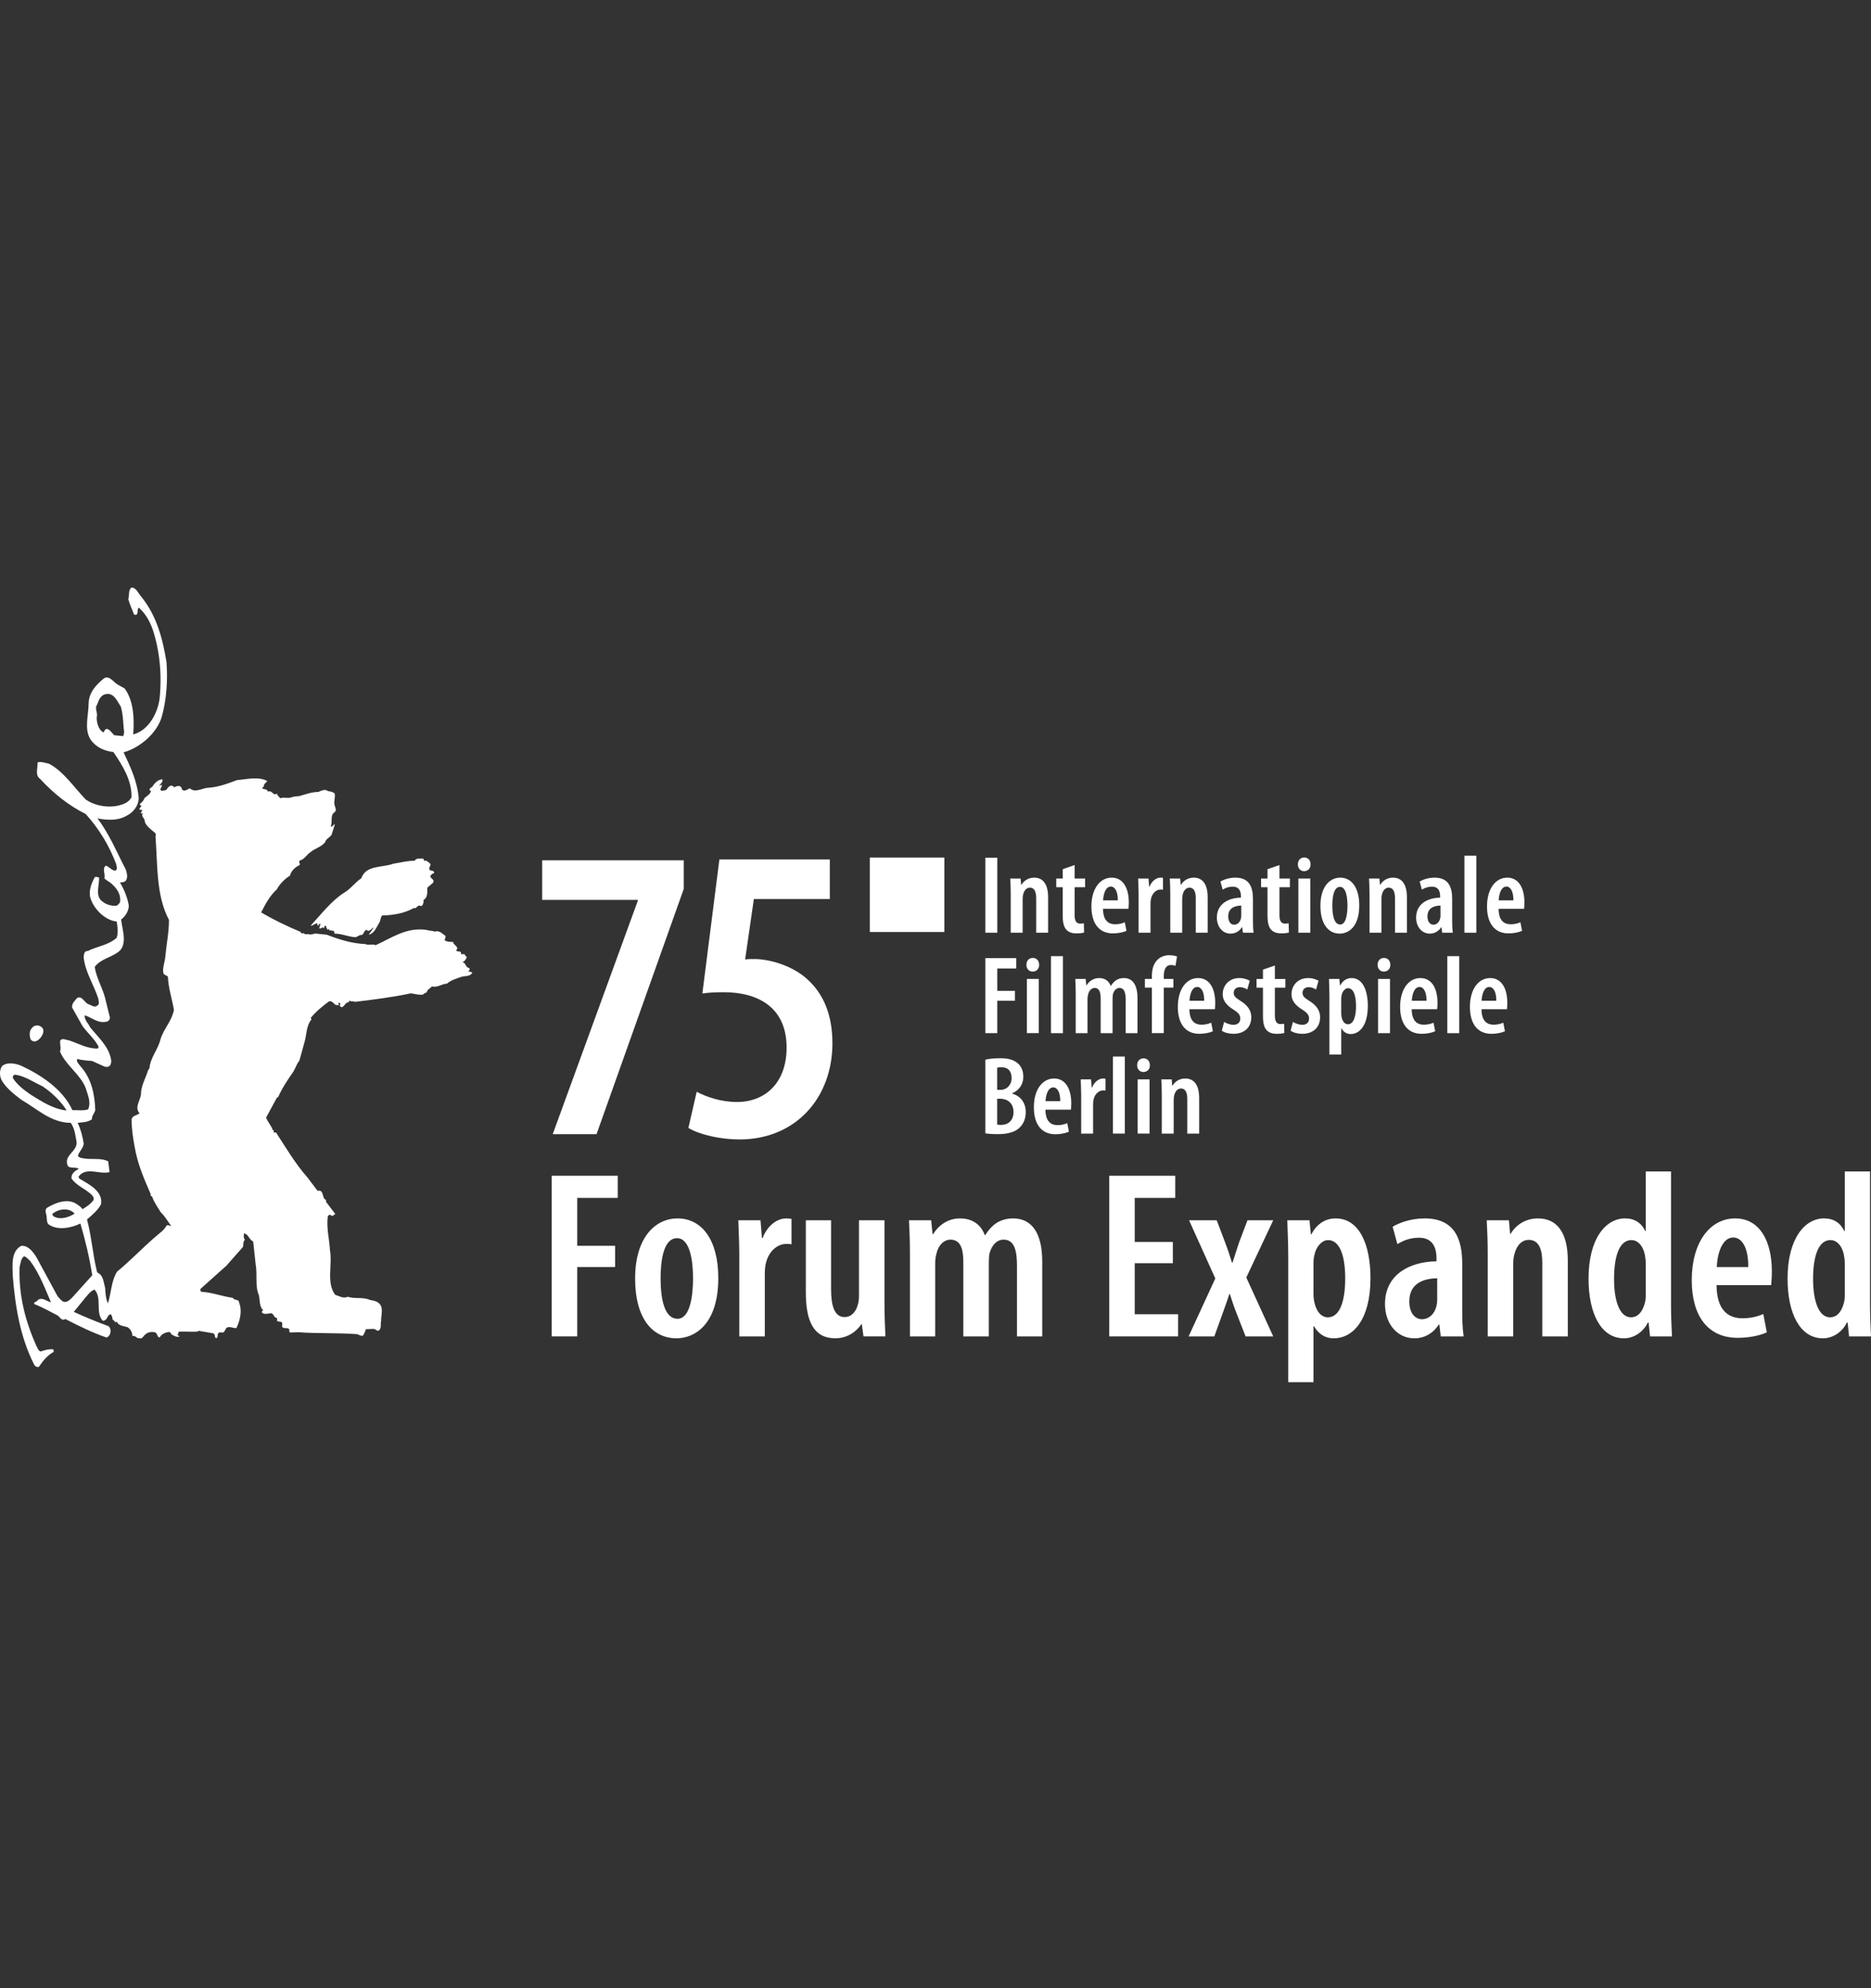 <?xml version="1.0" encoding="utf-8"?>
<svg xmlns="http://www.w3.org/2000/svg" fill="none" height="100%" overflow="visible" preserveAspectRatio="none" style="display: block;" viewBox="0 0 96 102" width="100%">
<rect x="0" y="0" width="96" height="102" fill="#333333" stroke="none"/>
<g clip-path="url(#clip0_0_3005)" id="Logo 10">
<g id="_x0020_1">
<path d="M44.631 47.815H48.454V43.996H44.631V47.815Z" fill="white" id="Vector"/>
<path d="M50.558 47.852H51.17V44.003H50.558V47.852Z" fill="white" id="Vector_2"/>
<path d="M51.86 45.853C51.86 45.54 51.848 45.317 51.837 45.071H52.367L52.397 45.397H52.408C52.539 45.174 52.773 45.026 53.064 45.026C53.533 45.026 53.778 45.385 53.778 46.031V47.852H53.167V46.088C53.167 45.814 53.11 45.54 52.842 45.54C52.693 45.54 52.556 45.654 52.499 45.882C52.482 45.939 52.471 46.031 52.471 46.133V47.852H51.86V45.853Z" fill="white" id="Vector_3"/>
<path d="M55.138 44.38V45.071H55.675V45.517H55.138V46.956C55.138 47.298 55.269 47.384 55.423 47.384C55.492 47.384 55.549 47.378 55.612 47.367L55.624 47.841C55.532 47.869 55.395 47.886 55.224 47.886C55.03 47.886 54.853 47.835 54.732 47.715C54.596 47.578 54.527 47.373 54.527 46.961V45.517H54.196V45.071H54.527V44.592L55.138 44.38Z" fill="white" id="Vector_4"/>
<path d="M57.354 46.191C57.359 45.745 57.211 45.483 56.994 45.483C56.731 45.483 56.611 45.865 56.6 46.191H57.354ZM56.594 46.624C56.6 47.247 56.891 47.418 57.217 47.418C57.417 47.418 57.588 47.373 57.713 47.315L57.799 47.755C57.628 47.835 57.359 47.886 57.103 47.886C56.389 47.886 56 47.367 56 46.505C56 45.585 56.446 45.026 57.039 45.026C57.622 45.026 57.919 45.557 57.919 46.299C57.919 46.459 57.907 46.55 57.902 46.624H56.594Z" fill="white" id="Vector_5"/>
<path d="M58.421 45.853C58.421 45.596 58.404 45.311 58.398 45.071H58.929L58.964 45.494H58.981C59.09 45.208 59.318 45.026 59.547 45.026C59.603 45.026 59.637 45.031 59.672 45.037V45.648C59.637 45.636 59.598 45.636 59.547 45.636C59.335 45.636 59.118 45.814 59.055 46.116C59.038 46.185 59.032 46.276 59.032 46.384V47.852H58.421V45.853Z" fill="white" id="Vector_6"/>
<path d="M60.046 45.854C60.046 45.54 60.035 45.317 60.023 45.071H60.554L60.583 45.397H60.594C60.726 45.174 60.96 45.026 61.251 45.026C61.719 45.026 61.965 45.385 61.965 46.031V47.852H61.354V46.088C61.354 45.814 61.297 45.54 61.029 45.54C60.88 45.54 60.743 45.654 60.686 45.882C60.669 45.939 60.657 46.031 60.657 46.133V47.852H60.046V45.854Z" fill="white" id="Vector_7"/>
<path d="M63.688 46.459C63.448 46.465 63.02 46.527 63.02 47.013C63.02 47.327 63.185 47.441 63.322 47.441C63.471 47.441 63.62 47.338 63.671 47.121C63.682 47.081 63.688 47.03 63.688 46.979V46.459ZM64.288 47.218C64.288 47.435 64.293 47.67 64.322 47.852H63.774L63.739 47.567H63.728C63.585 47.784 63.38 47.898 63.14 47.898C62.74 47.898 62.437 47.561 62.437 47.076C62.437 46.362 63.043 46.059 63.671 46.053V45.979C63.671 45.694 63.557 45.488 63.254 45.488C63.054 45.488 62.889 45.545 62.734 45.642L62.62 45.226C62.757 45.14 63.048 45.026 63.386 45.026C64.105 45.026 64.288 45.517 64.288 46.111V47.218Z" fill="white" id="Vector_8"/>
<path d="M65.647 44.38V45.071H66.183V45.517H65.647V46.956C65.647 47.298 65.778 47.384 65.932 47.384C66 47.384 66.057 47.378 66.12 47.367L66.132 47.841C66.04 47.869 65.903 47.886 65.732 47.886C65.538 47.886 65.361 47.835 65.24 47.715C65.103 47.578 65.035 47.373 65.035 46.961V45.517H64.704V45.071H65.035V44.592L65.647 44.38Z" fill="white" id="Vector_9"/>
<path d="M66.618 47.851V45.071H67.229V47.851H66.618ZM67.246 44.345C67.251 44.551 67.108 44.694 66.909 44.694C66.732 44.694 66.589 44.551 66.595 44.345C66.589 44.129 66.737 43.991 66.92 43.991C67.108 43.991 67.246 44.129 67.246 44.345Z" fill="white" id="Vector_10"/>
<path d="M68.361 46.459C68.361 46.927 68.441 47.43 68.767 47.43C69.069 47.43 69.138 46.876 69.138 46.459C69.138 46.053 69.069 45.5 68.755 45.5C68.424 45.5 68.361 46.053 68.361 46.459ZM69.743 46.453C69.743 47.578 69.166 47.898 68.743 47.898C68.155 47.898 67.75 47.407 67.75 46.471C67.75 45.465 68.247 45.026 68.767 45.026C69.349 45.026 69.743 45.54 69.743 46.453Z" fill="white" id="Vector_11"/>
<path d="M70.269 45.854C70.269 45.54 70.257 45.317 70.246 45.071H70.777L70.806 45.397H70.817C70.948 45.174 71.183 45.026 71.474 45.026C71.942 45.026 72.188 45.385 72.188 46.031V47.852H71.577V46.088C71.577 45.814 71.519 45.54 71.251 45.54C71.102 45.54 70.965 45.654 70.908 45.882C70.891 45.939 70.88 46.031 70.88 46.133V47.852H70.269V45.854Z" fill="white" id="Vector_12"/>
<path d="M73.91 46.459C73.67 46.464 73.242 46.527 73.242 47.013C73.242 47.327 73.408 47.441 73.545 47.441C73.693 47.441 73.842 47.338 73.893 47.121C73.904 47.081 73.91 47.03 73.91 46.978V46.459ZM74.51 47.218C74.51 47.435 74.515 47.669 74.544 47.852H73.996L73.962 47.567H73.95C73.808 47.784 73.602 47.898 73.362 47.898C72.962 47.898 72.66 47.561 72.66 47.075C72.66 46.362 73.265 46.059 73.893 46.053V45.979C73.893 45.694 73.779 45.488 73.476 45.488C73.276 45.488 73.111 45.545 72.956 45.642L72.843 45.225C72.98 45.14 73.271 45.026 73.608 45.026C74.327 45.026 74.51 45.517 74.51 46.111V47.218Z" fill="white" id="Vector_13"/>
<path d="M75.138 47.852H75.75V43.901H75.138V47.852Z" fill="white" id="Vector_14"/>
<path d="M77.652 46.191C77.657 45.745 77.509 45.483 77.292 45.483C77.029 45.483 76.909 45.865 76.897 46.191H77.652ZM76.892 46.624C76.897 47.247 77.189 47.418 77.515 47.418C77.714 47.418 77.886 47.373 78.011 47.315L78.097 47.755C77.926 47.835 77.657 47.886 77.4 47.886C76.687 47.886 76.298 47.367 76.298 46.505C76.298 45.585 76.743 45.026 77.337 45.026C77.92 45.026 78.217 45.557 78.217 46.299C78.217 46.459 78.205 46.55 78.2 46.624H76.892Z" fill="white" id="Vector_15"/>
<path d="M50.558 49.155H52.141V49.687H51.169V50.834H52.077V51.342H51.169V53.004H50.558V49.155Z" fill="white" id="Vector_16"/>
<path d="M52.689 53.003V50.222H53.3V53.003H52.689ZM53.317 49.497C53.323 49.703 53.18 49.846 52.98 49.846C52.803 49.846 52.66 49.703 52.666 49.497C52.66 49.28 52.809 49.143 52.992 49.143C53.18 49.143 53.317 49.28 53.317 49.497Z" fill="white" id="Vector_17"/>
<path d="M53.926 53.005H54.538V49.054H53.926V53.005Z" fill="white" id="Vector_18"/>
<path d="M55.195 51.005C55.195 50.691 55.184 50.468 55.172 50.223H55.703L55.737 50.554H55.748C55.88 50.343 56.102 50.177 56.394 50.177C56.679 50.177 56.891 50.314 56.988 50.577H56.999C57.073 50.457 57.171 50.349 57.279 50.28C57.393 50.211 57.525 50.177 57.667 50.177C58.107 50.177 58.364 50.52 58.364 51.205V53.004H57.759V51.319C57.759 50.982 57.713 50.685 57.439 50.685C57.285 50.685 57.159 50.806 57.102 51.011C57.091 51.068 57.085 51.148 57.085 51.233V53.004H56.474V51.228C56.474 50.977 56.44 50.685 56.166 50.685C56.023 50.685 55.88 50.8 55.829 51.028C55.812 51.085 55.8 51.165 55.8 51.245V53.004H55.195V51.005Z" fill="white" id="Vector_19"/>
<path d="M59.103 53.003V50.668H58.743V50.223H59.103V50.086C59.103 49.777 59.16 49.48 59.371 49.258C59.537 49.081 59.765 49.006 59.988 49.006C60.165 49.006 60.297 49.035 60.393 49.069L60.314 49.549C60.256 49.526 60.176 49.509 60.079 49.509C59.8 49.509 59.714 49.777 59.714 50.074V50.223H60.205V50.668H59.714V53.003H59.103Z" fill="white" id="Vector_20"/>
<path d="M61.787 51.342C61.793 50.897 61.644 50.634 61.427 50.634C61.164 50.634 61.045 51.016 61.033 51.342H61.787ZM61.028 51.776C61.033 52.399 61.325 52.57 61.65 52.57C61.85 52.57 62.021 52.524 62.147 52.467L62.233 52.907C62.061 52.987 61.793 53.038 61.536 53.038C60.822 53.038 60.434 52.519 60.434 51.656C60.434 50.737 60.879 50.177 61.473 50.177C62.056 50.177 62.353 50.709 62.353 51.45C62.353 51.611 62.341 51.702 62.336 51.776H61.028Z" fill="white" id="Vector_21"/>
<path d="M62.81 52.427C62.913 52.495 63.107 52.575 63.289 52.575C63.507 52.575 63.638 52.456 63.638 52.256C63.638 52.085 63.558 51.97 63.301 51.805C62.89 51.559 62.736 51.291 62.736 51.011C62.736 50.531 63.09 50.177 63.587 50.177C63.815 50.177 63.986 50.24 64.123 50.314L63.998 50.765C63.889 50.697 63.763 50.645 63.615 50.645C63.404 50.645 63.301 50.782 63.301 50.937C63.301 51.085 63.37 51.171 63.638 51.342C64.009 51.565 64.203 51.839 64.203 52.181C64.203 52.747 63.809 53.038 63.284 53.038C63.067 53.038 62.815 52.975 62.69 52.878L62.81 52.427Z" fill="white" id="Vector_22"/>
<path d="M65.413 49.533V50.224H65.95V50.669H65.413V52.108C65.413 52.451 65.545 52.537 65.699 52.537C65.767 52.537 65.825 52.531 65.887 52.52L65.899 52.993C65.808 53.022 65.67 53.039 65.499 53.039C65.305 53.039 65.128 52.988 65.008 52.868C64.871 52.731 64.802 52.525 64.802 52.114V50.669H64.472V50.224H64.802V49.745L65.413 49.533Z" fill="white" id="Vector_23"/>
<path d="M66.34 52.427C66.443 52.495 66.637 52.575 66.82 52.575C67.037 52.575 67.168 52.456 67.168 52.256C67.168 52.085 67.088 51.97 66.832 51.805C66.42 51.559 66.266 51.291 66.266 51.011C66.266 50.531 66.62 50.177 67.117 50.177C67.346 50.177 67.517 50.24 67.653 50.314L67.528 50.765C67.419 50.697 67.294 50.645 67.145 50.645C66.934 50.645 66.832 50.782 66.832 50.937C66.832 51.085 66.9 51.171 67.168 51.342C67.539 51.565 67.734 51.839 67.734 52.181C67.734 52.747 67.339 53.038 66.814 53.038C66.597 53.038 66.346 52.975 66.221 52.878L66.34 52.427Z" fill="white" id="Vector_24"/>
<path d="M68.818 51.987C68.818 52.073 68.829 52.159 68.846 52.222C68.92 52.49 69.063 52.547 69.16 52.547C69.469 52.547 69.577 52.107 69.577 51.616C69.577 51.068 69.446 50.697 69.166 50.697C69.012 50.697 68.875 50.868 68.84 51.051C68.823 51.114 68.818 51.182 68.818 51.257V51.987ZM68.212 51.096C68.212 50.725 68.195 50.457 68.189 50.223H68.721L68.755 50.56H68.766C68.897 50.303 69.109 50.177 69.349 50.177C69.903 50.177 70.182 50.777 70.182 51.611C70.182 52.616 69.754 53.05 69.303 53.05C69.058 53.05 68.909 52.901 68.829 52.758H68.818V54.1H68.212V51.096Z" fill="white" id="Vector_25"/>
<path d="M70.709 53.004V50.223H71.32V53.004H70.709ZM71.337 49.498C71.342 49.703 71.2 49.846 70.999 49.846C70.823 49.846 70.68 49.703 70.685 49.498C70.68 49.281 70.828 49.144 71.011 49.144C71.2 49.144 71.337 49.281 71.337 49.498Z" fill="white" id="Vector_26"/>
<path d="M73.193 51.342C73.199 50.897 73.05 50.634 72.833 50.634C72.57 50.634 72.451 51.016 72.439 51.342H73.193ZM72.433 51.776C72.439 52.399 72.731 52.57 73.056 52.57C73.256 52.57 73.427 52.524 73.553 52.467L73.639 52.907C73.467 52.987 73.199 53.038 72.942 53.038C72.228 53.038 71.84 52.519 71.84 51.656C71.84 50.737 72.285 50.177 72.879 50.177C73.461 50.177 73.758 50.708 73.758 51.45C73.758 51.61 73.747 51.702 73.741 51.776H72.433Z" fill="white" id="Vector_27"/>
<path d="M74.26 53.005H74.871V49.054H74.26V53.005Z" fill="white" id="Vector_28"/>
<path d="M76.774 51.342C76.78 50.897 76.631 50.634 76.414 50.634C76.151 50.634 76.032 51.016 76.02 51.342H76.774ZM76.014 51.776C76.02 52.399 76.311 52.57 76.637 52.57C76.837 52.57 77.008 52.524 77.133 52.467L77.219 52.907C77.048 52.987 76.78 53.038 76.523 53.038C75.809 53.038 75.421 52.519 75.421 51.656C75.421 50.737 75.866 50.177 76.46 50.177C77.043 50.177 77.339 50.709 77.339 51.45C77.339 51.611 77.328 51.702 77.322 51.776H76.014Z" fill="white" id="Vector_29"/>
<path d="M51.164 57.694C51.215 57.706 51.278 57.711 51.358 57.711C51.729 57.711 52.003 57.489 52.003 57.049C52.003 56.597 51.689 56.375 51.341 56.369H51.164V57.694ZM51.164 55.912H51.346C51.655 55.912 51.906 55.661 51.906 55.313C51.906 54.993 51.757 54.753 51.381 54.753C51.289 54.753 51.215 54.759 51.164 54.776V55.912ZM50.558 54.365C50.764 54.314 51.026 54.29 51.318 54.29C51.672 54.29 51.998 54.348 52.231 54.559C52.42 54.725 52.506 54.97 52.506 55.245C52.506 55.604 52.312 55.929 51.935 56.09V56.107C52.38 56.232 52.631 56.592 52.631 57.054C52.631 57.369 52.529 57.626 52.351 57.814C52.129 58.059 51.752 58.185 51.198 58.185C50.918 58.185 50.707 58.168 50.558 58.145V54.365Z" fill="white" id="Vector_30"/>
<path d="M54.401 56.495C54.406 56.05 54.258 55.787 54.041 55.787C53.778 55.787 53.658 56.169 53.647 56.495H54.401ZM53.641 56.929C53.647 57.552 53.938 57.723 54.264 57.723C54.463 57.723 54.635 57.677 54.76 57.62L54.846 58.06C54.674 58.14 54.406 58.191 54.149 58.191C53.435 58.191 53.047 57.671 53.047 56.809C53.047 55.89 53.492 55.33 54.086 55.33C54.669 55.33 54.966 55.861 54.966 56.604C54.966 56.764 54.954 56.855 54.949 56.929H53.641Z" fill="white" id="Vector_31"/>
<path d="M55.474 56.158C55.474 55.901 55.457 55.615 55.451 55.376H55.982L56.016 55.798H56.033C56.142 55.513 56.371 55.33 56.599 55.33C56.656 55.33 56.69 55.336 56.724 55.342V55.952C56.69 55.941 56.65 55.941 56.599 55.941C56.388 55.941 56.17 56.118 56.108 56.42C56.091 56.489 56.085 56.58 56.085 56.689V58.157H55.474V56.158Z" fill="white" id="Vector_32"/>
<path d="M57.103 58.156H57.714V54.204H57.103V58.156Z" fill="white" id="Vector_33"/>
<path d="M58.372 58.156V55.375H58.983V58.156H58.372ZM59 54.65C59.006 54.855 58.862 54.998 58.663 54.998C58.486 54.998 58.343 54.855 58.348 54.65C58.343 54.433 58.492 54.296 58.674 54.296C58.862 54.296 59 54.433 59 54.65Z" fill="white" id="Vector_34"/>
<path d="M59.611 56.158C59.611 55.844 59.599 55.621 59.587 55.376H60.119L60.147 55.701H60.159C60.29 55.479 60.524 55.33 60.815 55.33C61.284 55.33 61.529 55.69 61.529 56.335V58.157H60.919V56.392C60.919 56.118 60.861 55.844 60.593 55.844C60.444 55.844 60.307 55.959 60.25 56.187C60.233 56.244 60.222 56.335 60.222 56.438V58.157H59.611V56.158Z" fill="white" id="Vector_35"/>
<path d="M28.308 60.318H31.696V61.455H29.617V63.913H31.561V65.002H29.617V68.56H28.308V60.318Z" fill="white" id="Vector_36"/>
<path d="M33.895 65.578C33.895 66.581 34.067 67.657 34.764 67.657C35.412 67.657 35.559 66.47 35.559 65.578C35.559 64.71 35.412 63.523 34.739 63.523C34.03 63.523 33.895 64.71 33.895 65.578ZM36.855 65.565C36.855 67.974 35.62 68.659 34.715 68.659C33.455 68.659 32.587 67.608 32.587 65.602C32.587 63.45 33.651 62.508 34.764 62.508C36.011 62.508 36.855 63.609 36.855 65.565Z" fill="white" id="Vector_37"/>
<path d="M37.932 64.281C37.932 63.731 37.896 63.12 37.884 62.606H39.021L39.094 63.511H39.131C39.363 62.9 39.852 62.508 40.342 62.508C40.464 62.508 40.537 62.521 40.611 62.533V63.841C40.537 63.817 40.452 63.817 40.342 63.817C39.889 63.817 39.425 64.196 39.29 64.844C39.253 64.991 39.241 65.186 39.241 65.419V68.562H37.932V64.281Z" fill="white" id="Vector_38"/>
<path d="M45.382 66.836C45.382 67.472 45.405 68.059 45.43 68.56H44.305L44.22 67.936H44.195C43.963 68.291 43.498 68.658 42.862 68.658C41.774 68.658 41.346 67.839 41.346 66.286V62.605H42.642V66.127C42.642 66.971 42.801 67.57 43.339 67.57C43.73 67.57 43.938 67.215 43.999 66.983C44.049 66.848 44.073 66.665 44.073 66.469V62.605H45.382V66.836Z" fill="white" id="Vector_39"/>
<path d="M46.688 64.281C46.688 63.609 46.664 63.132 46.64 62.606H47.777L47.85 63.316H47.875C48.156 62.863 48.633 62.508 49.257 62.508C49.868 62.508 50.321 62.801 50.529 63.364H50.553C50.712 63.107 50.92 62.875 51.153 62.728C51.397 62.582 51.678 62.508 51.984 62.508C52.926 62.508 53.476 63.242 53.476 64.71V68.562H52.18V64.954C52.18 64.233 52.082 63.597 51.495 63.597C51.165 63.597 50.896 63.853 50.773 64.294C50.749 64.416 50.736 64.587 50.736 64.771V68.562H49.428V64.758C49.428 64.22 49.355 63.597 48.767 63.597C48.462 63.597 48.156 63.841 48.046 64.33C48.009 64.453 47.984 64.624 47.984 64.795V68.562H46.688V64.281Z" fill="white" id="Vector_40"/>
<path d="M60.179 64.806H58.223V67.423H60.449V68.56H56.915V60.318H60.301V61.455H58.223V63.717H60.179V64.806Z" fill="white" id="Vector_41"/>
<path d="M62.43 62.605L62.87 63.767C63.005 64.121 63.115 64.464 63.213 64.782H63.237C63.347 64.452 63.457 64.097 63.567 63.767L64.007 62.605H65.328L63.947 65.54L65.328 68.561H63.91L63.432 67.338C63.31 67.032 63.213 66.726 63.102 66.384H63.078C62.98 66.702 62.858 67.019 62.748 67.338L62.307 68.561H60.987L62.356 65.589L61.011 62.605H62.43Z" fill="white" id="Vector_42"/>
<path d="M67.395 66.385C67.395 66.569 67.42 66.752 67.457 66.886C67.615 67.461 67.921 67.584 68.129 67.584C68.79 67.584 69.022 66.642 69.022 65.59C69.022 64.416 68.74 63.621 68.141 63.621C67.811 63.621 67.518 63.988 67.444 64.379C67.407 64.514 67.395 64.661 67.395 64.82V66.385ZM66.099 64.477C66.099 63.682 66.062 63.107 66.05 62.606H67.188L67.261 63.328H67.285C67.567 62.777 68.019 62.508 68.532 62.508C69.719 62.508 70.318 63.792 70.318 65.578C70.318 67.73 69.401 68.66 68.434 68.66C67.909 68.66 67.591 68.342 67.42 68.036H67.395V70.909H66.099V64.477Z" fill="white" id="Vector_43"/>
<path d="M73.742 65.578C73.228 65.59 72.311 65.725 72.311 66.764C72.311 67.437 72.665 67.681 72.959 67.681C73.276 67.681 73.595 67.461 73.705 66.996C73.729 66.911 73.742 66.801 73.742 66.691V65.578ZM75.026 67.204C75.026 67.669 75.038 68.17 75.099 68.562H73.925L73.852 67.95H73.827C73.521 68.415 73.081 68.66 72.567 68.66C71.712 68.66 71.063 67.938 71.063 66.898C71.063 65.37 72.359 64.722 73.705 64.71V64.55C73.705 63.939 73.461 63.499 72.812 63.499C72.384 63.499 72.03 63.621 71.699 63.829L71.455 62.936C71.748 62.753 72.372 62.508 73.093 62.508C74.634 62.508 75.026 63.56 75.026 64.832V67.204Z" fill="white" id="Vector_44"/>
<path d="M76.333 64.281C76.333 63.609 76.309 63.132 76.284 62.606H77.422L77.483 63.303H77.507C77.789 62.826 78.29 62.508 78.914 62.508C79.916 62.508 80.443 63.279 80.443 64.661V68.562H79.134V64.783C79.134 64.196 79.012 63.609 78.437 63.609C78.118 63.609 77.826 63.853 77.703 64.343C77.666 64.465 77.642 64.661 77.642 64.881V68.562H76.333V64.281Z" fill="white" id="Vector_45"/>
<path d="M84.442 64.88C84.442 64.77 84.442 64.635 84.418 64.513C84.369 64.036 84.1 63.62 83.709 63.62C83.048 63.62 82.816 64.549 82.816 65.614C82.816 66.812 83.134 67.583 83.684 67.583C83.928 67.583 84.234 67.448 84.394 66.849C84.43 66.739 84.442 66.604 84.442 66.457V64.88ZM85.739 60.098V66.947C85.739 67.436 85.763 68.108 85.788 68.561H84.663L84.589 67.851H84.553C84.344 68.279 83.892 68.659 83.317 68.659C82.156 68.659 81.507 67.399 81.507 65.601C81.507 63.51 82.413 62.507 83.379 62.507C83.867 62.507 84.222 62.74 84.418 63.156H84.442V60.098H85.739Z" fill="white" id="Vector_46"/>
<path d="M89.701 65.003C89.715 64.049 89.396 63.487 88.932 63.487C88.369 63.487 88.112 64.306 88.088 65.003H89.701ZM88.075 65.932C88.088 67.266 88.711 67.632 89.409 67.632C89.836 67.632 90.203 67.535 90.472 67.412L90.655 68.354C90.288 68.525 89.715 68.635 89.163 68.635C87.635 68.635 86.803 67.522 86.803 65.675C86.803 63.707 87.757 62.508 89.029 62.508C90.277 62.508 90.913 63.645 90.913 65.236C90.913 65.578 90.888 65.773 90.876 65.932H88.075Z" fill="white" id="Vector_47"/>
<path d="M94.654 64.88C94.654 64.77 94.654 64.635 94.63 64.513C94.581 64.036 94.312 63.62 93.921 63.62C93.26 63.62 93.028 64.549 93.028 65.614C93.028 66.812 93.346 67.583 93.896 67.583C94.14 67.583 94.446 67.448 94.606 66.849C94.642 66.739 94.654 66.604 94.654 66.457V64.88ZM95.95 60.098V66.947C95.95 67.436 95.975 68.108 96 68.561H94.875L94.801 67.851H94.764C94.556 68.279 94.104 68.659 93.529 68.659C92.367 68.659 91.719 67.399 91.719 65.601C91.719 63.51 92.624 62.507 93.59 62.507C94.079 62.507 94.434 62.74 94.63 63.156H94.654V60.098H95.95Z" fill="white" id="Vector_48"/>
<path d="M15.939 47.489C16.067 47.503 16.165 47.362 16.292 47.362C16.25 47.404 16.307 47.447 16.307 47.489C16.363 47.517 16.32 47.432 16.377 47.404C16.405 47.404 16.447 47.39 16.462 47.432C16.377 47.475 16.433 47.545 16.377 47.601C16.377 47.63 16.405 47.644 16.433 47.63C16.49 47.63 16.518 47.601 16.547 47.573C16.561 47.601 16.603 47.601 16.645 47.601C16.645 47.559 16.631 47.489 16.702 47.489C16.716 47.503 16.744 47.531 16.744 47.545C16.716 47.63 16.814 47.616 16.787 47.686C16.829 47.714 16.857 47.672 16.871 47.644C16.886 47.672 16.886 47.743 16.942 47.743C16.984 47.658 17.026 47.812 17.083 47.743C17.168 47.757 17.14 47.842 17.168 47.898C17.549 47.898 17.873 48.067 18.255 48.082L18.48 47.969C18.678 48.011 18.65 47.743 18.805 47.701C18.932 47.855 19.059 47.63 19.186 47.573L18.918 47.955C19.214 47.883 19.313 47.573 19.454 47.347C19.539 47.234 19.511 47.065 19.609 46.966C20.202 46.953 20.753 46.853 21.233 46.585C21.275 46.599 21.346 46.599 21.373 46.543C21.43 46.472 21.529 46.43 21.599 46.487C21.712 46.459 21.712 46.331 21.741 46.246C21.698 46.233 21.741 46.19 21.741 46.162C21.952 46.049 21.924 45.753 21.924 45.541L22.221 45.287C22.32 45.103 22.094 45.103 22.08 44.948C22.122 44.877 22.179 44.807 22.277 44.793C22.291 44.652 22.122 44.68 22.051 44.637C21.967 44.539 22.094 44.44 22.094 44.341C22.037 44.256 21.924 44.186 21.84 44.143C21.769 44.228 21.741 44.087 21.712 44.045C21.572 44.059 21.36 44.002 21.275 44.158C20.894 44.158 20.541 44.256 20.174 44.313C19.609 44.525 18.776 44.369 18.536 45.061C18.226 45.259 17.986 45.611 17.662 45.795C16.998 46.218 16.476 46.91 15.939 47.489Z" fill="white" id="Vector_49"/>
<path d="M2.756 62.405C2.714 62.376 2.671 62.319 2.7 62.263C2.94 62.08 3.25 61.995 3.546 62.08C3.66 62.122 3.758 62.178 3.828 62.263C3.546 62.447 3.095 62.602 2.756 62.405ZM6.77 30.143H6.748C6.568 30.271 6.652 30.538 6.581 30.734C6.652 31.002 6.779 31.257 6.877 31.525C7.146 31.624 7.005 31.271 7.118 31.172C7.47 31.482 7.668 31.849 7.823 32.259C8.19 33.346 8.318 34.588 8.19 35.83C8.091 36.592 7.626 37.468 6.835 37.679C6.892 36.846 6.864 35.971 6.398 35.322L6.045 35.124C5.819 34.997 5.636 34.658 5.353 34.786C4.93 35.124 4.563 35.533 4.548 36.07C4.548 36.677 4.309 37.383 4.634 37.919C4.915 38.343 5.353 38.526 5.819 38.582C6.285 39.274 6.751 39.994 6.751 40.883C6.708 41.01 6.581 41.123 6.454 41.194C5.848 41.504 4.958 41.405 4.408 41.024C3.801 40.403 3.265 39.57 2.502 39.175C2.305 39.147 2.107 39.048 1.923 39.119C1.951 39.401 1.782 39.754 2.05 39.952C2.742 40.7 3.532 41.335 4.394 41.758C5.099 42.535 5.607 43.396 5.96 44.327C5.974 44.426 6.045 44.581 5.932 44.666C5.735 44.68 5.607 44.454 5.424 44.412C5.226 44.567 5.424 44.849 5.353 45.061C5.481 45.188 5.664 45.259 5.791 45.4C6.045 45.64 6.214 45.936 6.158 46.289C6.116 46.36 6.031 46.459 5.946 46.472C5.692 46.472 5.466 46.416 5.269 46.261C4.86 45.978 5.099 45.456 5.085 45.019C5.015 45.005 4.93 44.962 4.86 45.005C4.676 45.343 4.506 45.781 4.676 46.176C4.874 46.684 5.41 47.221 5.989 47.277C6.031 47.531 6.073 47.856 5.989 48.11C5.565 48.492 4.987 48.547 4.506 48.788C4.323 48.773 4.294 48.971 4.294 49.126C4.379 49.888 4.817 50.524 5.042 51.228C5.057 51.356 5.127 51.51 4.987 51.595C4.831 51.708 4.69 51.567 4.548 51.524C4.337 51.454 4.21 51.059 3.956 51.201C3.828 51.356 3.674 51.482 3.702 51.693L4.224 52.624C4.478 52.991 4.86 53.3 5.057 53.695C5.057 53.752 5.029 53.794 4.987 53.794C4.45 53.794 4.012 53.526 3.532 53.371C3.391 53.357 3.222 53.244 3.095 53.371C3.053 53.569 3.151 53.752 3.08 53.949C3.363 54.641 4.125 55.121 4.394 55.813C4.492 56.151 4.69 56.533 4.521 56.913C4.281 56.998 3.97 56.942 3.716 56.956C3.222 55.869 2.078 55.135 1.076 54.67C0.794 54.557 0.385 54.472 0.116 54.683C0.036 54.785 0.002 54.917 -0 55.05V55.063C0 55.184 0.028 55.305 0.074 55.404C0.3 55.813 0.724 56.137 1.091 56.42C1.909 56.886 2.615 57.605 3.631 57.605C3.828 57.888 3.871 58.241 3.928 58.593C3.97 59.059 3.321 59.243 3.448 59.722C3.49 60.004 3.858 59.835 4.04 59.962L3.843 60.089C3.73 60.188 3.645 60.315 3.674 60.471C3.928 60.823 4.323 60.964 4.648 61.247C4.746 61.331 4.831 61.43 4.803 61.557C4.662 61.769 4.421 61.925 4.224 62.037C4.182 61.938 4.069 61.868 3.97 61.797C3.504 61.445 2.855 61.698 2.432 61.953C2.29 62.037 2.347 62.206 2.375 62.319C2.417 62.475 2.375 62.659 2.474 62.8C2.94 63.152 3.66 62.997 4.125 62.771C4.379 63.632 4.591 64.522 4.733 65.425L3.73 66.54C3.603 66.668 3.476 66.809 3.292 66.794C3.151 66.752 3.053 66.61 2.953 66.498L1.866 64.493C1.698 64.225 1.444 63.886 1.091 63.915C0.568 64.197 0.639 64.86 0.653 65.425C0.78 67.062 1.048 68.628 1.754 70.012C1.796 70.097 1.895 70.153 1.994 70.126C2.192 69.829 2.432 69.532 2.742 69.363C2.771 69.321 2.756 69.25 2.714 69.222C2.488 69.207 2.29 69.264 2.093 69.335C1.951 69.306 1.938 69.151 1.866 69.052C1.316 67.81 0.949 66.484 1.006 65.002C1.063 64.804 1.063 64.579 1.232 64.451C1.359 64.48 1.457 64.606 1.557 64.704C2.036 65.355 2.305 66.102 2.615 66.809C2.39 66.766 2.178 66.526 1.938 66.695C1.909 66.809 1.683 66.78 1.768 66.907C2.178 67.062 2.559 67.288 2.953 67.486C3.067 67.556 3.165 67.796 3.349 67.669C4.04 68.022 4.718 68.361 5.452 68.615C5.537 68.615 5.593 68.53 5.636 68.46C5.692 68.332 5.692 68.135 5.565 68.036C4.958 67.81 4.365 67.57 3.786 67.302L4.294 66.681C4.45 66.498 4.619 66.244 4.845 66.159C5.254 66.568 4.874 67.331 5.269 67.754C5.466 67.782 5.523 67.514 5.593 67.457L5.692 67.429C5.748 67.514 5.777 67.613 5.777 67.711C5.876 67.683 5.876 67.923 5.989 67.796C6.087 68.036 6.356 68.022 6.553 68.093C6.708 68.206 6.793 68.361 6.793 68.544C6.949 68.488 7.005 68.686 7.16 68.657C7.315 68.699 7.343 68.544 7.443 68.473C7.583 68.332 7.809 68.305 7.978 68.361C8.091 68.431 8.078 68.657 8.205 68.601C8.303 68.418 8.501 68.361 8.67 68.332C8.727 68.332 8.784 68.403 8.784 68.445C8.91 68.53 9.093 68.628 9.221 68.558L9.08 68.488C9.178 68.488 9.122 68.361 9.178 68.319C9.517 68.305 9.786 68.332 10.11 68.319L10.195 68.276L10.943 68.403C11.028 68.445 11.028 68.544 11.042 68.628C11.211 68.699 11.14 68.502 11.183 68.445C11.197 68.347 11.296 68.347 11.367 68.361C11.521 68.403 11.55 68.206 11.62 68.121C11.79 68.022 11.945 68.149 12.129 68.135C12.312 67.754 12.439 67.26 12.27 66.836C12.256 66.624 12.015 66.737 11.945 66.582C11.394 66.512 10.887 66.3 10.322 66.272C10.294 66.23 10.265 66.187 10.28 66.131L11.62 64.931L12.467 63.971C12.495 63.844 12.467 63.689 12.566 63.604C12.495 63.519 12.495 63.393 12.523 63.28C12.749 63.308 12.778 63.604 12.99 63.689L13.117 64.86C13.216 65.382 13.074 65.99 13.286 66.455C13.342 66.723 13.3 67.02 13.498 67.218C13.484 67.273 13.399 67.274 13.441 67.331C13.526 67.443 13.695 67.401 13.823 67.386C14.062 67.302 14.02 67.627 14.218 67.613V67.782L14.387 67.81C14.514 67.825 14.486 67.952 14.472 68.05C14.528 68.206 14.74 68.078 14.839 68.191C14.852 68.248 14.825 68.332 14.881 68.361L15.305 68.347C16.236 68.418 17.323 68.375 18.312 68.445C18.41 68.46 18.48 68.544 18.607 68.53C18.692 68.445 18.721 68.319 18.776 68.191L19.172 68.177C19.271 68.177 19.314 68.29 19.426 68.262C19.596 68.164 19.511 67.91 19.554 67.768C19.554 67.514 19.638 67.246 19.554 67.006C19.44 66.78 19.215 66.723 18.988 66.695C18.65 66.526 18.184 66.653 17.845 66.526C17.619 66.639 17.394 66.484 17.196 66.427C16.73 65.806 17.069 64.874 16.928 64.126C16.9 63.547 16.744 63.026 16.815 62.418L16.857 62.348C16.9 62.306 16.956 62.334 16.998 62.348C17.097 62.447 17.111 62.292 17.21 62.292L16.772 61.713C16.688 61.67 16.772 61.515 16.66 61.529C16.532 61.388 16.603 61.021 16.293 61.091L15.77 60.4C15.135 59.68 14.669 58.875 14.162 58.099H14.077C14.02 58.099 14.034 58.043 14.049 58.014C14.049 57.972 14.006 57.986 13.992 57.972C13.921 57.746 13.738 57.563 13.653 57.337L14.203 56.321L14.274 56.279C14.472 55.828 14.754 55.404 15.051 54.98C15.164 54.796 15.22 54.584 15.361 54.415L15.615 53.498C15.742 53.103 15.699 52.638 15.982 52.3L15.94 52.229C16.208 51.891 16.547 51.624 16.886 51.369C17.026 51.342 17.097 51.454 17.196 51.539C17.252 51.581 17.338 51.539 17.38 51.595L17.365 51.425L17.464 51.482L17.436 51.609C17.619 51.821 17.704 51.384 17.888 51.425C17.888 51.384 17.93 51.369 17.93 51.327C18.015 51.411 18.113 51.342 18.212 51.398C19.172 51.285 20.146 51.158 21.078 50.961C21.275 50.989 21.473 51.046 21.699 51.031C21.741 50.961 21.84 50.946 21.897 50.904C21.925 50.764 22.066 50.707 22.165 50.608C22.461 50.679 22.672 50.467 22.927 50.467C23.153 50.269 23.449 50.199 23.717 50.1C23.901 50.072 24.155 50.086 24.24 49.888C24.211 49.888 24.197 49.902 24.169 49.86C24.112 49.86 24.056 49.86 24.028 49.818C24.112 49.803 24.098 49.719 24.084 49.663C23.872 49.648 23.929 49.409 23.732 49.366C23.816 49.324 23.872 49.267 23.915 49.182C23.957 49.14 23.957 49.042 23.872 49.042C23.858 48.872 23.717 49 23.647 48.928C23.703 48.746 23.435 48.872 23.407 48.746C23.59 48.576 23.238 48.477 23.251 48.322C23.096 48.322 22.927 48.322 22.814 48.237L22.87 48.025C22.701 47.913 22.56 47.729 22.334 47.785C22.291 47.842 22.291 47.771 22.25 47.771C22.108 47.757 21.967 47.729 21.84 47.701C20.824 47.574 20.09 48.124 19.271 48.492C19.115 48.406 18.918 48.519 18.749 48.434C18.057 48.406 17.38 48.195 16.772 47.955L16.236 47.898C16.081 47.884 15.968 47.982 15.827 47.926H15.629C15.629 47.813 15.431 47.955 15.431 47.813C14.726 47.517 14.049 47.192 13.399 46.811C13.61 46.402 13.823 45.978 14.203 45.626C14.344 45.358 14.613 45.089 14.881 44.92C14.924 44.708 15.121 44.497 15.346 44.398C15.46 44.327 15.276 44.214 15.389 44.144C15.601 44.101 15.728 43.861 15.912 43.734C16.166 43.508 16.49 43.466 16.688 43.198C16.73 43.029 16.914 42.972 17.012 42.831L17.182 42.294C17.125 42.281 17.125 42.323 17.097 42.351C17.055 42.379 17.012 42.436 16.97 42.394C17.083 42.168 16.914 41.815 17.182 41.659C17.28 41.561 17.196 41.419 17.168 41.307C17.111 41.095 17.224 40.897 17.168 40.7C17.069 40.629 16.956 40.601 16.829 40.587C16.674 40.46 16.476 40.572 16.335 40.629C15.982 40.629 15.671 40.756 15.361 40.841C15.234 40.855 15.065 40.855 14.937 40.911C14.754 40.968 14.571 40.883 14.373 40.953C14.331 40.869 14.218 40.827 14.218 40.714C13.992 40.855 13.978 40.516 13.752 40.615C13.71 40.487 13.568 40.487 13.456 40.46C13.456 40.403 13.526 40.375 13.54 40.332C13.511 40.22 13.681 40.15 13.71 40.065C13.244 39.824 12.665 39.98 12.157 40.022C11.662 40.206 11.197 40.389 10.647 40.417C10.35 40.446 10.011 40.685 9.743 40.446C9.602 40.487 9.489 40.643 9.333 40.502C9.333 40.46 9.32 40.403 9.278 40.375C9.178 40.262 9.023 40.361 8.924 40.389C8.896 40.347 8.839 40.29 8.784 40.305C8.67 40.319 8.586 40.446 8.529 40.53L8.318 40.572C8.106 40.53 8.345 40.375 8.303 40.276C8.247 40.248 8.232 40.332 8.176 40.29C8.247 40.206 8.374 40.107 8.332 39.98C8.106 39.994 7.922 40.178 7.809 40.375C7.724 40.403 7.654 40.474 7.682 40.559L7.752 40.572C7.711 40.742 7.555 40.827 7.414 40.94C7.372 41.081 7.287 41.151 7.174 41.25C7.16 41.321 7.231 41.307 7.259 41.335L7.146 41.504C7.188 41.575 7.259 41.532 7.301 41.561C7.287 41.617 7.216 41.674 7.231 41.73H7.343C7.188 41.871 7.457 41.984 7.428 42.153C7.499 42.379 7.739 42.548 7.922 42.703C7.993 42.746 8.021 42.831 7.978 42.901C8.091 44.383 8.006 45.95 8.67 47.192C8.67 47.828 8.543 48.421 8.487 49.027C8.473 49.324 8.345 49.578 8.374 49.874C8.388 50.03 8.515 50.015 8.614 50.1C8.642 50.707 8.826 51.243 8.924 51.807C8.826 52.37 8.388 52.794 8.232 53.328C8.106 53.85 7.711 54.26 7.668 54.81L7.597 54.909C7.47 55.333 7.231 55.7 7.231 56.165C7.188 56.476 6.892 56.815 7.16 57.111C7.033 57.238 6.807 57.21 6.751 57.421C6.751 57.902 6.822 58.367 6.906 58.819C7.047 59.694 7.4 60.499 7.739 61.275C7.682 61.346 7.795 61.36 7.809 61.402C7.908 61.684 8.091 61.938 8.247 62.193C8.473 62.405 8.614 62.673 8.784 62.898C8.699 62.898 8.6 62.8 8.529 62.898C8.416 63.124 8.176 63.266 7.993 63.435C7.315 64.014 6.68 64.691 6.002 65.242C5.706 65.722 5.706 66.356 5.537 66.865C5.424 66.624 5.41 66.343 5.396 66.074C5.311 65.791 5.311 65.411 4.987 65.284C4.76 64.394 4.704 63.449 4.464 62.56C4.718 62.348 5.029 62.08 5.184 61.783C5.296 61.105 4.548 60.753 4.082 60.471C4.027 60.429 4.027 60.372 4.055 60.33C4.464 59.85 5.114 60.273 5.622 60.132L5.551 59.581C5.254 59.426 4.874 59.468 4.506 59.454C4.323 59.426 4.125 59.44 3.998 59.313C4.04 59.074 4.281 58.918 4.294 58.664C4.239 58.297 4.14 57.93 3.984 57.605C4.239 57.577 4.506 57.577 4.718 57.421C4.704 57.238 4.845 57.125 4.888 56.956C4.86 56.123 4.69 55.319 4.125 54.698C4.04 54.584 3.913 54.472 3.956 54.33C4.196 54.387 4.464 54.415 4.718 54.429L5.283 54.683C5.41 54.754 5.607 54.782 5.678 54.598C5.735 54.458 5.692 54.288 5.65 54.161C5.481 53.596 5 53.173 4.619 52.695C4.535 52.496 4.309 52.314 4.352 52.088C4.718 52.201 5.029 52.525 5.481 52.412C5.565 52.398 5.65 52.3 5.636 52.186L5.381 51.158C5.241 50.637 4.944 50.171 4.86 49.606C5.142 49.224 5.622 49.14 6.002 48.886C6.595 48.534 6.271 47.701 6.214 47.178C6.44 46.995 6.595 46.755 6.61 46.472C6.539 46.035 6.37 45.64 6.158 45.273C6.271 45.259 6.398 45.273 6.468 45.16C6.567 45.005 6.51 44.779 6.454 44.609C5.989 43.72 5.622 42.803 5 41.984C5.466 42.083 6.059 42.111 6.482 41.857C6.835 41.688 7.104 41.349 7.118 40.953C7.047 40.093 6.694 39.345 6.341 38.597C7.174 38.371 8.064 37.608 8.303 36.762C8.543 35.9 8.614 34.912 8.543 33.967C8.345 32.753 8.036 31.581 7.245 30.607C7.093 30.442 7.009 30.17 6.77 30.143ZM1.584 56.165C1.26 55.94 0.893 55.671 0.667 55.318C0.639 55.248 0.681 55.135 0.78 55.135C1.288 55.206 1.711 55.516 2.178 55.728C2.644 56.038 3.123 56.49 3.419 56.97C2.728 56.9 2.163 56.519 1.584 56.165ZM5.861 37.721C5.748 37.608 5.65 37.439 5.494 37.397C5.396 37.383 5.353 37.51 5.311 37.58C5.057 37.439 4.972 37.129 4.958 36.818C5.042 36.578 4.831 36.352 4.987 36.141C5.057 35.943 5.156 35.675 5.396 35.618C5.848 35.505 6.017 35.985 6.2 36.253C6.327 36.677 6.314 37.142 6.37 37.58L6.327 37.764L5.861 37.721Z" fill="white" id="Vector_50"/>
<path d="M1.81 53.427C1.979 53.386 2.12 53.216 2.191 53.061C2.233 52.963 2.247 52.822 2.177 52.737C2.092 52.638 1.979 52.596 1.852 52.61C1.753 52.624 1.654 52.695 1.598 52.794C1.499 52.92 1.513 53.131 1.556 53.286C1.598 53.386 1.697 53.441 1.81 53.427Z" fill="white" id="Vector_51"/>
<path d="M35.082 44.136V45.606L30.608 58.186H28.36L32.726 46.211V46.168H27.819V44.136H35.082Z" fill="white" id="Vector_52"/>
<path d="M42.577 46.124H38.68L38.232 49.224C38.389 49.202 38.523 49.202 38.725 49.202C39.419 49.202 40.651 49.507 41.457 50.271C42.263 51.013 42.711 52.083 42.711 53.523C42.711 56.296 40.852 58.457 37.941 58.457C36.978 58.457 35.903 58.217 35.321 57.867L35.747 56.012C36.239 56.274 37.001 56.536 37.807 56.536C39.263 56.536 40.36 55.554 40.36 53.742C40.36 51.69 38.904 50.904 37.135 50.904C36.665 50.904 36.329 50.926 36.038 50.97L36.911 44.094H42.577V46.124Z" fill="white" id="Vector_53"/>
</g>
</g>
<defs>
<clipPath id="clip0_0_3005">
<rect fill="white" height="101.053" width="96"/>
</clipPath>
</defs>
</svg>